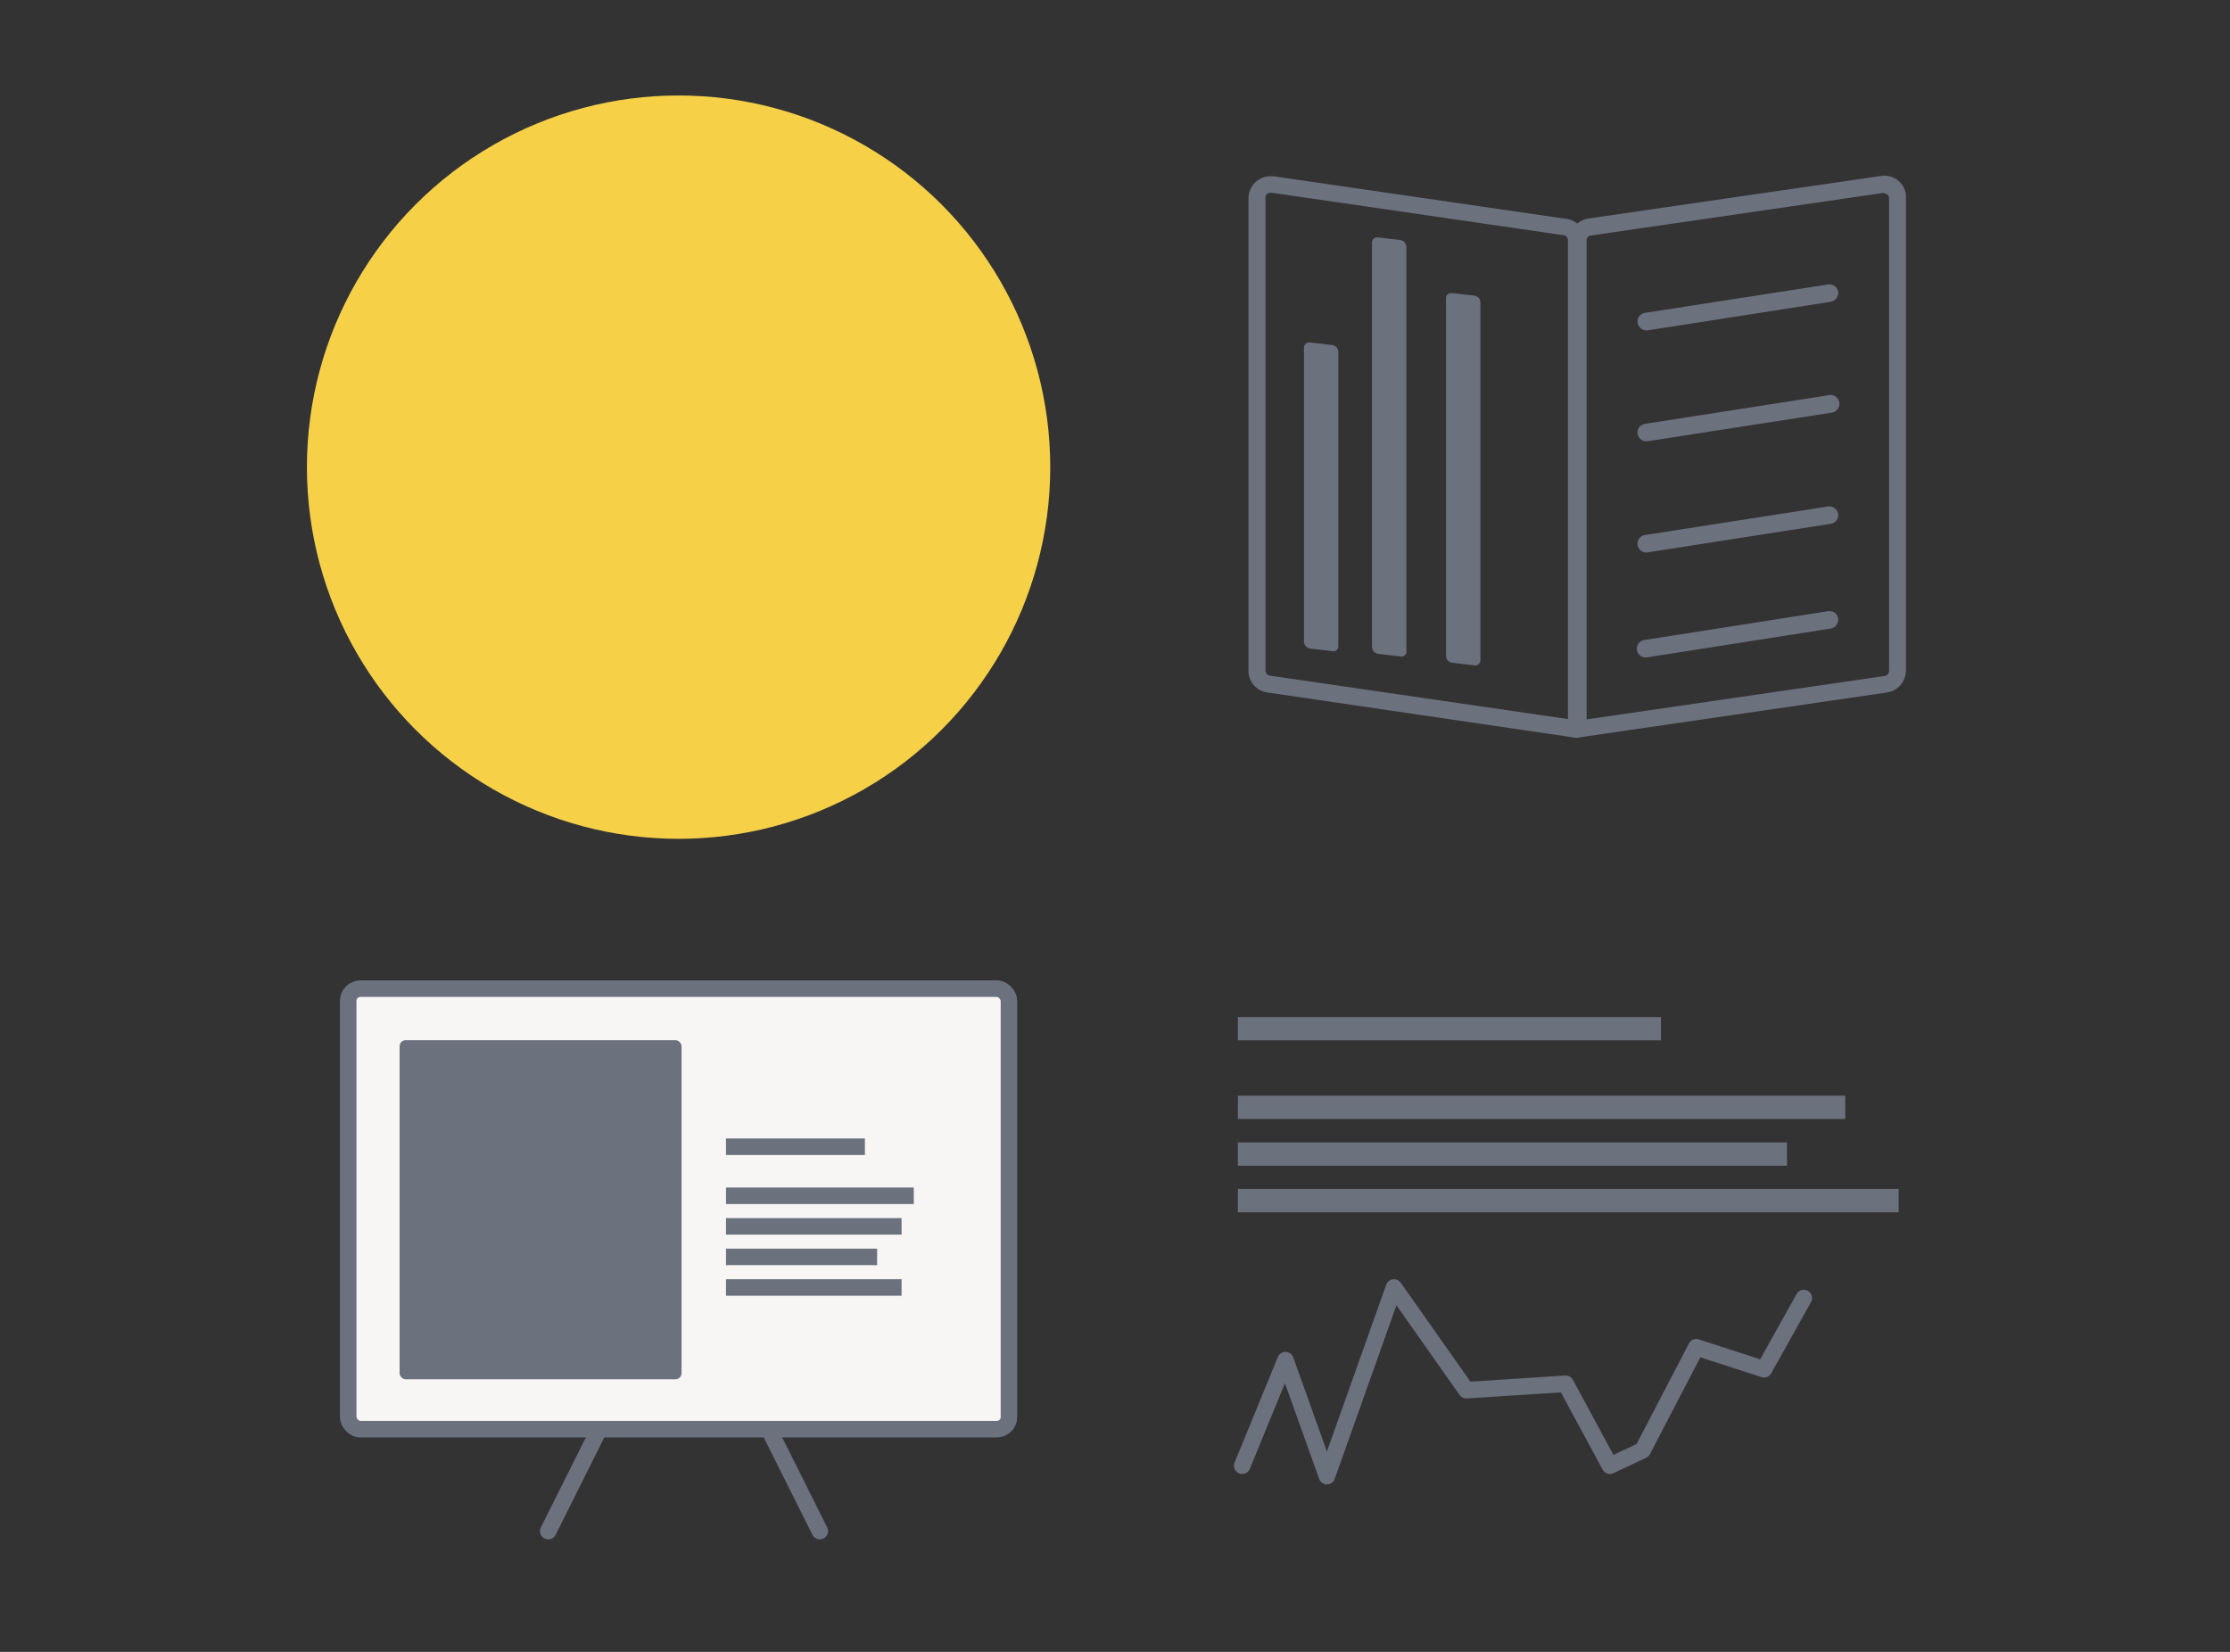<?xml version="1.0" encoding="UTF-8"?> <svg xmlns="http://www.w3.org/2000/svg" data-name="Layer 1" viewBox="0 0 135 100"><rect x="0" y="0" width="135" height="100" fill="#333333" stroke="none"/><defs><clipPath id="a"><circle cx="41.08" cy="28.28" r="22.5" fill="none"></circle></clipPath><clipPath id="b"><path fill="none" d="M-1394.09-2674.81h1920v6770h-1920z"></path></clipPath><clipPath id="c"><path d="M76.91 11.67a.29.29 0 00-.3.29v28.65a.32.32 0 00.25.29l18.06 2.63v-29a.29.29 0 00-.25-.29L77 11.67m18.53 33h-.08l-18.73-2.75a1.32 1.32 0 01-1.14-1.31V12a1.33 1.33 0 011.33-1.33h.19l17.72 2.58a1.35 1.35 0 011.18 1.3v29.58a.52.52 0 01-.52.52" fill="none" clip-rule="evenodd"></path></clipPath><clipPath id="d"><path fill="none" d="M95.02 10.63h20.38v34.01H95.02z"></path></clipPath><clipPath id="e"><path fill="none" d="M94.91 10.19h21v35h-21z"></path></clipPath><clipPath id="f"><path d="M114.07 11.67L96.3 14.26a.29.29 0 00-.25.29v29l18.06-2.63a.31.31 0 00.25-.29V12a.29.29 0 00-.29-.29m-18.53 33a.51.51 0 01-.52-.51V14.55a1.33 1.33 0 011.13-1.32l17.73-2.58a1.31 1.31 0 011.5 1.12 1.23 1.23 0 010 .19v28.65a1.34 1.34 0 01-1.14 1.31l-18.63 2.72h-.07" fill="none" clip-rule="evenodd"></path></clipPath><clipPath id="g"><path d="M99.66 20a.54.54 0 01-.53-.54.53.53 0 01.45-.52l11.09-1.72a.53.53 0 01.61.44.55.55 0 01-.45.61L99.74 20h-.08" fill="none" clip-rule="evenodd"></path></clipPath><clipPath id="h"><path d="M99.66 26.72a.54.54 0 01-.53-.54.53.53 0 01.45-.52l11.09-1.73a.54.54 0 11.16 1.06l-11.09 1.72h-.08" fill="none" clip-rule="evenodd"></path></clipPath><clipPath id="i"><path d="M99.66 33.45a.54.54 0 01-.53-.54.53.53 0 01.45-.52l11.09-1.73a.55.55 0 01.61.45.53.53 0 01-.45.6l-11.09 1.73h-.08" fill="none" clip-rule="evenodd"></path></clipPath><clipPath id="j"><path d="M99.66 39.8a.53.53 0 01-.08-1.06L110.67 37a.53.53 0 01.61.44.55.55 0 01-.45.61l-11.09 1.74h-.08" fill="none" clip-rule="evenodd"></path></clipPath><clipPath id="k"><path d="M80.66 20.89l-1.36-.16a.32.32 0 00-.36.26v17.87a.43.43 0 00.36.4l1.36.16a.3.3 0 00.36-.26V21.29a.41.41 0 00-.36-.4" fill="none" clip-rule="evenodd"></path></clipPath><clipPath id="l"><path d="M89.26 17.9l-1.36-.16a.32.32 0 00-.36.26v21.72a.42.42 0 00.36.4l1.36.16a.32.32 0 00.36-.26V18.3a.4.4 0 00-.36-.4" fill="none" clip-rule="evenodd"></path></clipPath><clipPath id="m"><path d="M84.78 14.53l-1.37-.16a.31.31 0 00-.35.27v24.54a.43.43 0 00.36.4l1.37.16a.3.3 0 00.35-.26.13.13 0 000-.06V14.93a.43.43 0 00-.36-.4" fill="none" clip-rule="evenodd"></path></clipPath><clipPath id="n"><path fill="none" d="M74.94 66.33h36.77v1.41H74.94z"></path></clipPath><clipPath id="o"><path fill="none" d="M74.94 69.16h33.24v1.41H74.94z"></path></clipPath><clipPath id="p"><path fill="none" d="M74.94 71.98h40v1.41h-40z"></path></clipPath><clipPath id="q"><path fill="none" d="M74.94 61.57h25.61v1.41H74.94z"></path></clipPath><clipPath id="r"><rect x="21.08" y="59.85" width="40" height="26.67" rx=".74" fill="none"></rect></clipPath><clipPath id="s"><rect x="24.19" y="62.97" width="17.07" height="20.53" rx=".37" fill="none"></rect></clipPath></defs><g clip-path="url(#a)"><g clip-path="url(#b)"><path fill="#f6d148" d="M13.58.78h55v55h-55z"></path></g></g><g clip-path="url(#c)"><g clip-path="url(#b)"><path fill="#6c717e" d="M70.58 5.63h30.38v44.01H70.58z"></path></g></g><g clip-path="url(#d)"><g clip-path="url(#e)" style="clip-path:url(#clip-path-64)"><g clip-path="url(#f)"><g clip-path="url(#e)"><path fill="#6c717e" d="M90.02 5.63h30.38v44.01H90.02z"></path></g></g></g></g><g clip-path="url(#g)"><g clip-path="url(#b)"><path fill="#6c717e" d="M94.13 12.2h22.16v12.79H94.13z"></path></g></g><g clip-path="url(#h)"><g clip-path="url(#b)"><path fill="#6c717e" d="M94.13 18.93h22.16v12.79H94.13z"></path></g></g><g clip-path="url(#i)"><g clip-path="url(#b)"><path fill="#6c717e" d="M94.13 25.66h22.16v12.79H94.13z"></path></g></g><g clip-path="url(#j)"><g clip-path="url(#b)"><path fill="#6c717e" d="M94.13 32.01h22.16V44.8H94.13z"></path></g></g><g clip-path="url(#k)"><g clip-path="url(#b)"><path fill="#6c717e" d="M73.94 15.72h12.08v28.7H73.94z"></path></g></g><g clip-path="url(#l)"><g clip-path="url(#b)"><path fill="#6c717e" d="M82.54 12.73h12.08v32.55H82.54z"></path></g></g><g clip-path="url(#m)"><g clip-path="url(#b)"><path fill="#6c717e" d="M78.05 9.37h12.08v35.38H78.05z"></path></g></g><g clip-path="url(#b)"><path fill="none" stroke="#6c717e" stroke-linecap="round" stroke-linejoin="round" d="M75.2 88.73l2.62-6.39 2.51 7.02 4.06-11.42 4.38 6.22 6.01-.39 2.68 4.96 1.98-.93 3.25-6.24 4.1 1.33 2.41-4.31"></path></g><g clip-path="url(#n)"><path fill="#6c717e" d="M69.94 61.33h46.77v11.41H69.94z"></path></g><g clip-path="url(#o)"><path fill="#6c717e" d="M69.94 64.16h43.24v11.41H69.94z"></path></g><g clip-path="url(#p)"><path fill="#6c717e" d="M69.94 66.98h50v11.41h-50z"></path></g><g clip-path="url(#q)"><path fill="#6c717e" d="M69.94 56.57h35.61v11.41H69.94z"></path></g><g clip-path="url(#b)" fill="none" stroke="#6c717e" stroke-linecap="round" stroke-linejoin="round"><path d="M42.19 74.69l-9 18M40.63 74.69l9 18"></path></g><g clip-path="url(#r)"><g clip-path="url(#b)"><path fill="#f7f6f4" d="M16.08 54.85h50v36.67h-50z"></path></g></g><g clip-path="url(#b)"><rect x="21.08" y="59.85" width="40" height="26.67" rx=".74" fill="none" stroke="#6c717e" stroke-miterlimit="10"></rect></g><g clip-path="url(#s)"><g clip-path="url(#b)"><path fill="#6c717e" d="M19.19 57.97h27.07V88.5H19.19z"></path></g></g><g clip-path="url(#b)" fill="none" stroke="#6c717e" stroke-linecap="square" stroke-miterlimit="10"><path d="M44.45 77.94h9.63M44.45 76.09h8.15M44.45 74.24h9.63M44.45 72.39h10.37M44.45 69.42h7.41"></path></g></svg> 